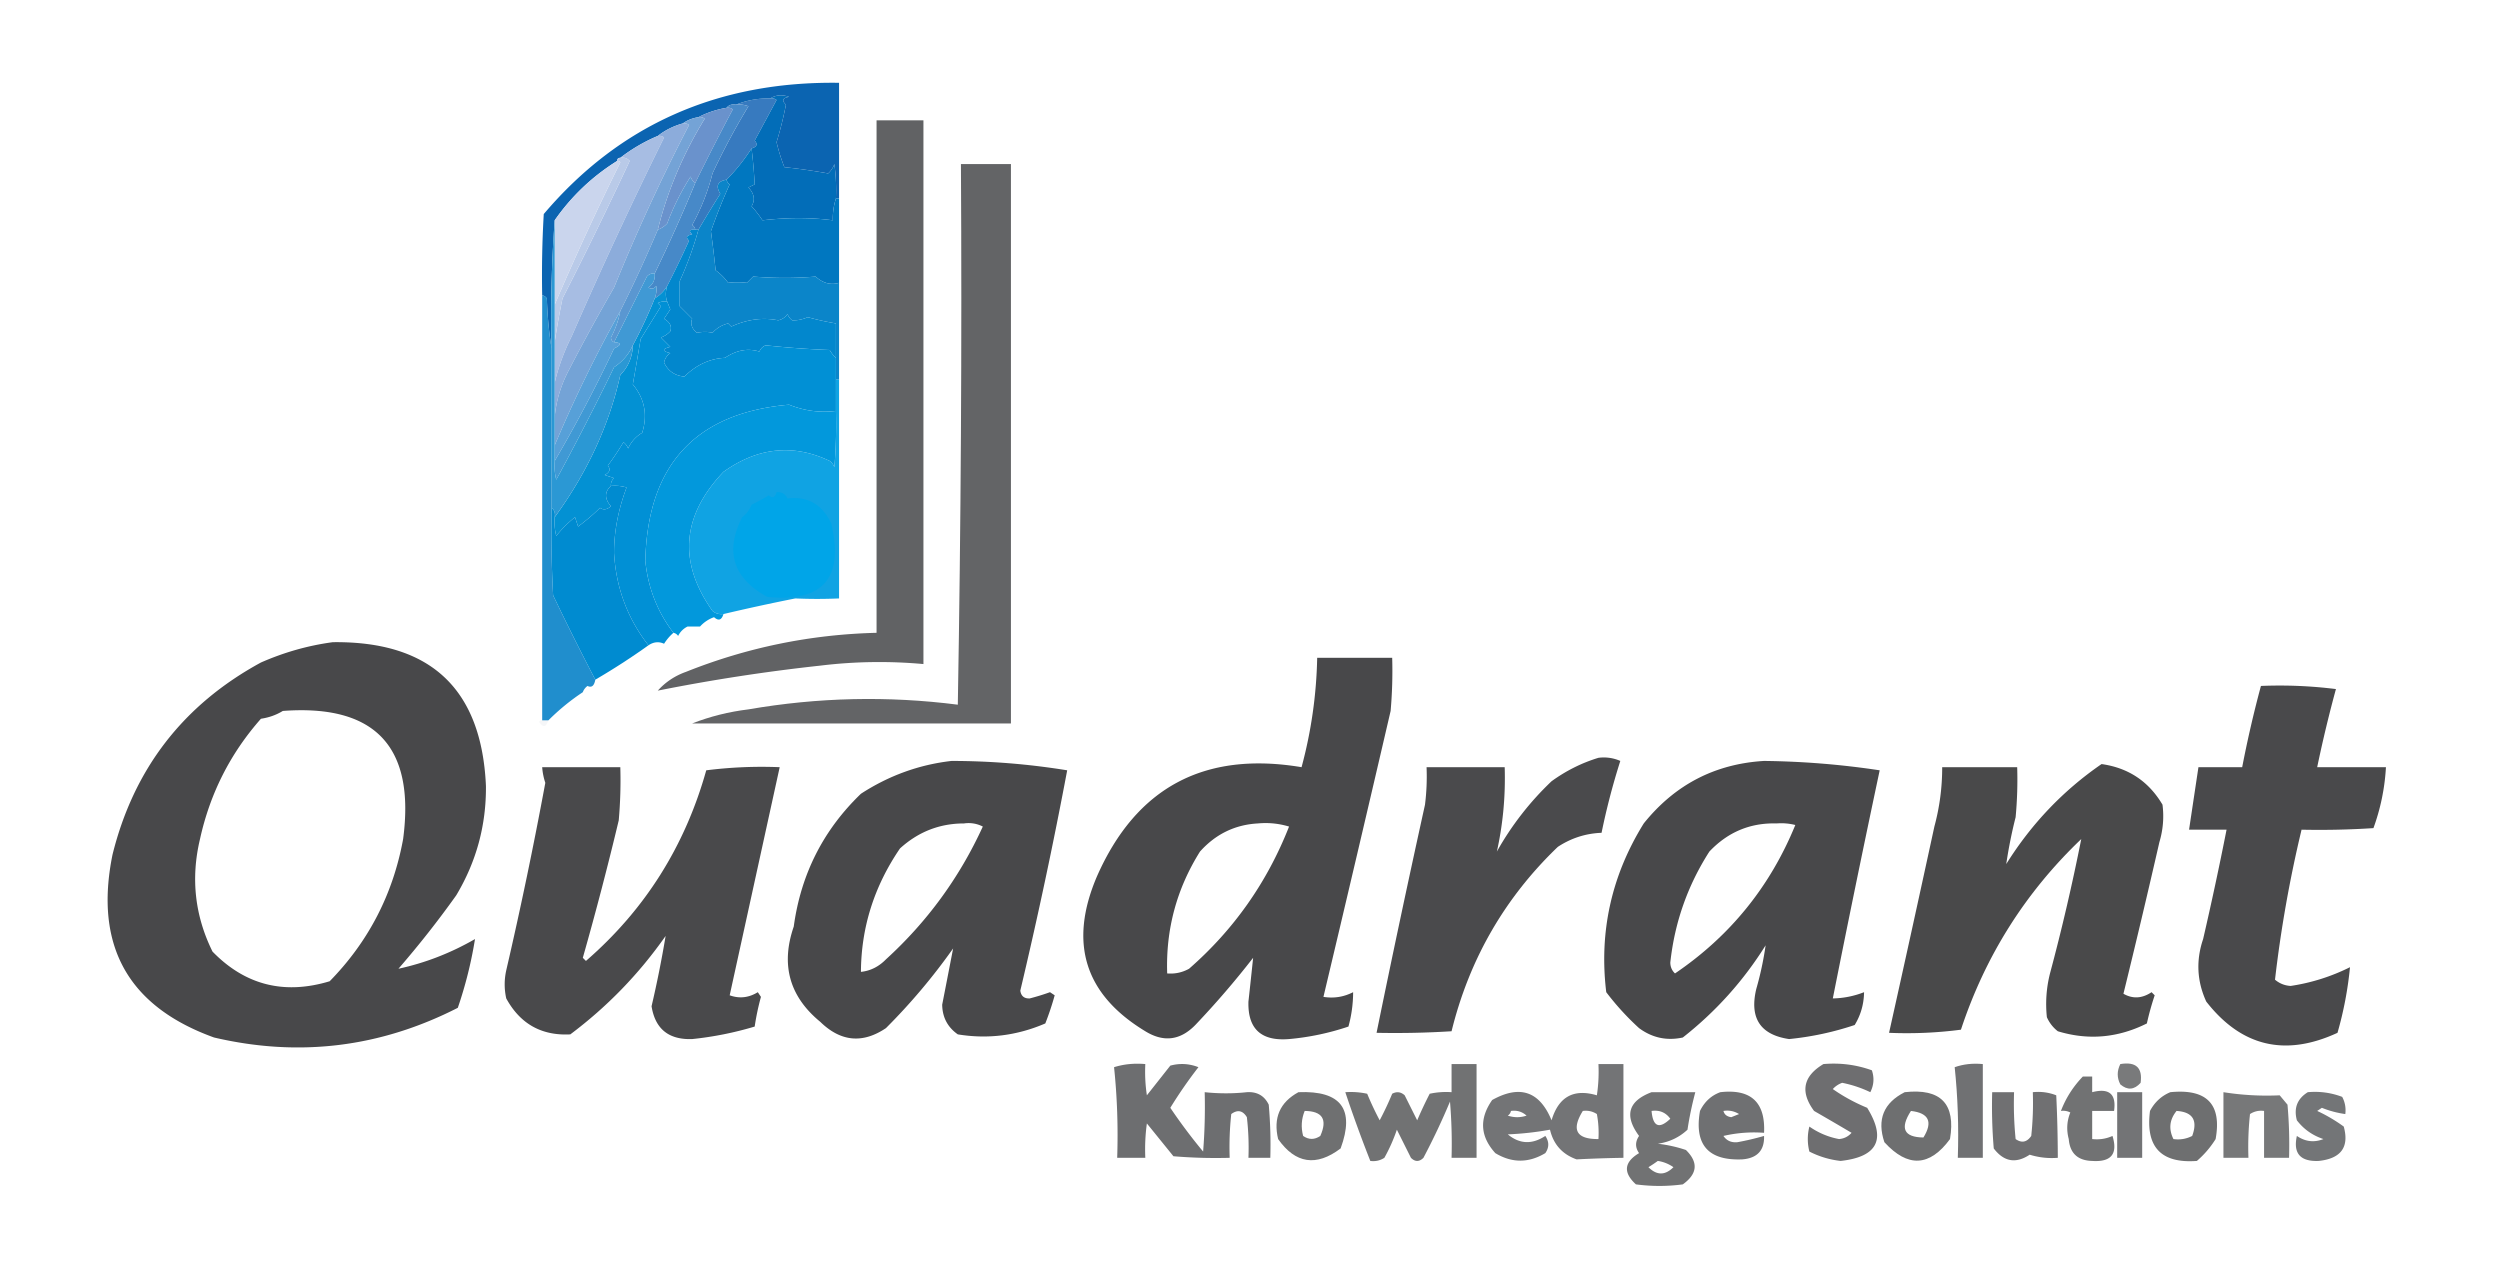<svg xmlns="http://www.w3.org/2000/svg" style="shape-rendering:geometricPrecision;text-rendering:geometricPrecision;image-rendering:optimizeQuality;fill-rule:evenodd;clip-rule:evenodd" viewBox="0 0 800 407"><path fill="#377abf" d="M246.5 31.5a2.427 2.427 0 0 1 2 .5l-7 13c1.066 1.159.733 1.992-1 2.5-2.371 3.69-5.038 7.023-8 10-2.889.499-3.556 1.999-2 4.5a407.384 407.384 0 0 0-7 11.5h-1c-.111-.617-.444-1.117-1-1.5a70.256 70.256 0 0 0 6.5-16.5A221.749 221.749 0 0 1 239.5 34a8.435 8.435 0 0 0-4-.5c3.409-1.403 7.075-2.07 11-2Z" style="opacity:1"/><path fill="#565759" d="M280.5 38.5h15v174a155.827 155.827 0 0 0-33 .5 592.308 592.308 0 0 0-52 8c2.446-2.731 5.446-4.731 9-6 19.581-7.816 39.915-11.983 61-12.5v-164Z" style="opacity:.933"/><path fill="#026db8" d="M246.5 31.5c1.788-1.122 3.788-1.29 6-.5-2.069.324-2.402 1.157-1 2.5a116.271 116.271 0 0 1-3 12 59.262 59.262 0 0 0 2.5 8c4.469.456 9.135 1.123 14 2a7.292 7.292 0 0 0 2-3 60.93 60.93 0 0 1 .5 11 21.434 21.434 0 0 0-1 7c-7.05-.924-14.55-.924-22.5 0a36.005 36.005 0 0 0-3.5-4.5c1.217-2.01.884-4.01-1-6l2-1c-.189-3.82-.522-7.653-1-11.5 1.733-.508 2.066-1.341 1-2.5l7-13a2.427 2.427 0 0 0-2-.5Z" style="opacity:1"/><path fill="#0b64b1" d="M268.5 63.5h-1a60.93 60.93 0 0 0-.5-11 7.292 7.292 0 0 1-2 3 184.906 184.906 0 0 0-14-2 59.262 59.262 0 0 1-2.5-8 116.271 116.271 0 0 0 3-12c-1.402-1.343-1.069-2.176 1-2.5-2.212-.79-4.212-.622-6 .5-3.925-.07-7.591.597-11 2-1.291-.237-2.291.096-3 1-3.246.554-6.246 1.554-9 3-1.903.296-3.57.962-5 2-2.985.826-5.651 2.159-8 4a53.63 53.63 0 0 0-12 7c-.667 0-1 .333-1 1-7.956 4.956-14.623 11.289-20 19a420.768 420.768 0 0 0-1 41c-.827-5.151-1.327-10.484-1.5-16-.383-.556-.883-.89-1.5-1-.166-8.673 0-17.34.5-26 24.227-28.551 55.727-42.551 94.5-42v37Z" style="opacity:1"/><path fill="#a7bde3" d="M210.5 43.5a2.427 2.427 0 0 1 2 .5 1469 1469 0 0 0-29.5 63.5c-2.473 4.912-4.306 9.912-5.5 15v-13a260.888 260.888 0 0 1 2.5-14 1345.25 1345.25 0 0 0 21.5-44c-.825-.886-1.825-1.219-3-1a53.63 53.63 0 0 1 12-7Z" style="opacity:1"/><path fill="#6a92cc" d="M232.5 34.5a2.427 2.427 0 0 1 2 .5 778.996 778.996 0 0 0-12 23.5c-.722-.417-1.222-1.084-1.5-2a78.86 78.86 0 0 0-7.5 15 7.468 7.468 0 0 1-3 2c3.056-12.323 8.056-24.156 15-35.5a2.427 2.427 0 0 0-2-.5c2.754-1.446 5.754-2.446 9-3Z" style="opacity:1"/><path fill="#b9cae8" d="M197.5 51.5c0-.667.333-1 1-1 1.175-.219 2.175.114 3 1a1345.25 1345.25 0 0 1-21.5 44 260.888 260.888 0 0 0-2.5 14v-12a859.112 859.112 0 0 1 21-45.5c-.228-.399-.562-.565-1-.5Z" style="opacity:1"/><path fill="#565759" d="M307.5 52.5h16v179c-34.1.029-68.1.029-102 0 5.739-2.24 11.739-3.74 18-4.5 22.297-3.861 44.63-4.361 67-1.5 1-57.663 1.333-115.329 1-173Z" style="opacity:.92"/><path fill="#8cacdb" d="M218.5 39.5a2.427 2.427 0 0 1 2 .5 609.319 609.319 0 0 0-24 52 634.93 634.93 0 0 0-14.5 26.5c-2.54 4.824-4.04 9.824-4.5 15v-11c1.194-5.088 3.027-10.088 5.5-15A1469 1469 0 0 1 212.5 44a2.427 2.427 0 0 0-2-.5c2.349-1.841 5.015-3.174 8-4Z" style="opacity:1"/><path fill="#cad5ed" d="M197.5 51.5c.438-.065.772.101 1 .5a859.112 859.112 0 0 0-21 45.5v-27c5.377-7.711 12.044-14.044 20-19Z" style="opacity:1"/><path fill="#4789c8" d="M232.5 34.5c.709-.904 1.709-1.237 3-1a8.435 8.435 0 0 1 4 .5A221.749 221.749 0 0 0 228 55.5a70.256 70.256 0 0 1-6.5 16.5c.556.383.889.883 1 1.5-1.879-.107-2.212.393-1 1.5-1.801.317-2.134.984-1 2-2.402 5.29-4.735 10.124-7 14.5-.973 1.64-2.306 2.973-4 4 .528-1.347.695-2.68.5-4-.718.95-1.551 1.117-2.5.5 1.537-1.11 2.203-2.61 2-4.5a521.3 521.3 0 0 0 13-29 778.996 778.996 0 0 1 12-23.5 2.427 2.427 0 0 0-2-.5Z" style="opacity:1"/><path fill="#0077c0" d="M240.5 47.5c.478 3.847.811 7.68 1 11.5l-2 1c1.884 1.99 2.217 3.99 1 6a36.005 36.005 0 0 1 3.5 4.5c7.95-.924 15.45-.924 22.5 0a21.434 21.434 0 0 1 1-7h1v27c-2.664.796-5.164.129-7.5-2-6.432.567-13.099.567-20 0l-2 2c-2.089-.245-4.089-.245-6 0a16.668 16.668 0 0 0-4-4 359.153 359.153 0 0 0-1.5-12.5c1.885-5.38 3.885-10.38 6-15-.556-.383-.889-.883-1-1.5 2.962-2.977 5.629-6.31 8-10Z" style="opacity:1"/><path fill="#0180c7" d="M232.5 57.5c.111.617.444 1.117 1 1.5-2.115 4.62-4.115 9.62-6 15a359.153 359.153 0 0 1 1.5 12.5 16.668 16.668 0 0 1 4 4c1.911-.245 3.911-.245 6 0l2-2c6.901.567 13.568.567 20 0 2.336 2.129 4.836 2.796 7.5 2v31h-1v-18a87.396 87.396 0 0 1-9-2c-1.741.749-3.408 1.083-5 1a4.457 4.457 0 0 1-1.5-2c-.739 1.074-1.739 1.741-3 2-4.908-.979-9.908-.313-15 2l-1-1c-1.996.496-3.663 1.496-5 3-1.525-.388-3.192-.388-5 0-1.65-1.391-2.15-2.891-1.5-4.5l-4-4v-8a113.372 113.372 0 0 0 6-16.5 407.384 407.384 0 0 1 7-11.5c-1.556-2.501-.889-4.001 2-4.5Z" style="opacity:.954"/><path fill="#74a3d6" d="M223.5 37.5a2.427 2.427 0 0 1 2 .5c-6.944 11.344-11.944 23.177-15 35.5-3.9 9.183-7.9 17.85-12 26a426.571 426.571 0 0 0-21 43v-9c.46-5.176 1.96-10.176 4.5-15A634.93 634.93 0 0 1 196.5 92a609.319 609.319 0 0 1 24-52 2.427 2.427 0 0 0-2-.5c1.43-1.038 3.097-1.704 5-2Z" style="opacity:1"/><path fill="#5a97d1" d="M222.5 58.5a521.3 521.3 0 0 1-13 29c-.996-.086-1.829.248-2.5 1l-10.5 21c-.597-.235-.93-.735-1-1.5a29.82 29.82 0 0 0 3-8.5c4.1-8.15 8.1-16.817 12-26a7.468 7.468 0 0 0 3-2 78.86 78.86 0 0 1 7.5-15c.278.916.778 1.583 1.5 2Z" style="opacity:1"/><path fill="#0287cd" d="M222.5 73.5h1a113.372 113.372 0 0 1-6 16.5v8l4 4c-.65 1.609-.15 3.109 1.5 4.5 1.808-.388 3.475-.388 5 0 1.337-1.504 3.004-2.504 5-3l1 1c5.092-2.313 10.092-2.979 15-2 1.261-.259 2.261-.926 3-2a4.457 4.457 0 0 0 1.5 2c1.592.083 3.259-.251 5-1a87.396 87.396 0 0 0 9 2v11c-.767-.672-1.434-1.505-2-2.5a293.262 293.262 0 0 1-20.5-1.5c-.945.405-1.612 1.072-2 2-3.664-1.138-7.33-.472-11 2-4.85.248-9.183 2.248-13 6-3.067-.292-5.234-1.792-6.5-4.5.259-1.261.926-2.261 2-3-2.667-.667-2.667-1.333 0-2l-3-3a7.293 7.293 0 0 0 3-2c.561-1.566-.106-2.899-2-4l2-3c-.384-.95-.717-1.784-1-2.5-.571-1.473-.571-3.14 0-5 2.265-4.376 4.598-9.21 7-14.5-1.134-1.016-.801-1.683 1-2-1.212-1.107-.879-1.607 1-1.5Z" style="opacity:1"/><path fill="#0391d3" d="M213.5 91.5c-.571 1.86-.571 3.527 0 5a4.932 4.932 0 0 0-3 .5l1 1-6.5 10.5c-.855 5.133-1.688 9.966-2.5 14.5 3.791 4.597 4.791 9.764 3 15.5a10.91 10.91 0 0 0-4.5 5 4.457 4.457 0 0 0-1.5-2 89.809 89.809 0 0 1-5 7.5c.958 1.147.625 2.147-1 3l3 1c-.752.671-1.086 1.504-1 2.5-2.081 1.922-2.081 4.089 0 6.5-1.26 1.113-2.427 1.28-3.5.5-1.804 1.84-4.137 3.84-7 6l-1-3a37.337 37.337 0 0 0-6 6 18.453 18.453 0 0 1-.5-6c10.451-14.351 17.451-29.518 21-45.5 2.576-2.651 3.909-5.818 4-9.5a150.927 150.927 0 0 0 7-15c1.694-1.027 3.027-2.36 4-4Z" style="opacity:1"/><path fill="#57a0d8" d="M198.5 99.5a29.82 29.82 0 0 1-3 8.5c.07.765.403 1.265 1 1.5 2.425.184 2.425.851 0 2a459.438 459.438 0 0 1-19 36v-5a426.571 426.571 0 0 1 21-43Z" style="opacity:1"/><path fill="#4099d4" d="M209.5 87.5c.203 1.89-.463 3.39-2 4.5.949.617 1.782.45 2.5-.5.195 1.32.028 2.653-.5 4a150.927 150.927 0 0 1-7 15c-1.287 2.885-3.287 5.218-6 7a913.265 913.265 0 0 1-18.5 36 18.453 18.453 0 0 1-.5-6 459.438 459.438 0 0 0 19-36c2.425-1.149 2.425-1.816 0-2l10.5-21c.671-.752 1.504-1.086 2.5-1Z" style="opacity:1"/><path fill="#0190d5" d="M213.5 96.5c.283.716.616 1.55 1 2.5l-2 3c1.894 1.101 2.561 2.434 2 4a7.293 7.293 0 0 1-3 2l3 3c-2.667.667-2.667 1.333 0 2-1.074.739-1.741 1.739-2 3 1.266 2.708 3.433 4.208 6.5 4.5 3.817-3.752 8.15-5.752 13-6 3.67-2.472 7.336-3.138 11-2 .388-.928 1.055-1.595 2-2a293.262 293.262 0 0 0 20.5 1.5c.566.995 1.233 1.828 2 2.5v17c-5.079.643-10.079-.024-15-2-29.949 2.632-45.282 19.299-46 50 .866 8.615 3.866 16.282 9 23-1.135.974-2.135 2.141-3 3.5-1.68-.771-3.347-.605-5 .5-6.704-8.602-10.371-18.436-11-29.5-.018-6.843 1.315-13.843 4-21a12.93 12.93 0 0 0-5-.5c-.086-.996.248-1.829 1-2.5l-3-1c1.625-.853 1.958-1.853 1-3a89.809 89.809 0 0 0 5-7.5 4.457 4.457 0 0 1 1.5 2 10.91 10.91 0 0 1 4.5-5c1.791-5.736.791-10.903-3-15.5.812-4.534 1.645-9.367 2.5-14.5l6.5-10.5-1-1a4.932 4.932 0 0 1 3-.5Z" style="opacity:.999"/><path fill="#059ee1" d="M267.5 121.5h1v70a160.18 160.18 0 0 1-14 0 653.305 653.305 0 0 0-23 5c-1.322.17-2.489-.163-3.5-1-11.043-15.558-9.876-30.391 3.5-44.5 11.023-7.87 22.356-9.037 34-3.5a4.457 4.457 0 0 1 1.5 2c.499-5.991.666-11.991.5-18v-10Z" style="opacity:.953"/><path fill="#2b98d4" d="M177.5 70.5v77a18.453 18.453 0 0 0 .5 6 913.265 913.265 0 0 0 18.5-36c2.713-1.782 4.713-4.115 6-7-.091 3.682-1.424 6.849-4 9.5-3.549 15.982-10.549 31.149-21 45.5.237-1.291-.096-2.291-1-3v-51a420.768 420.768 0 0 1 1-41Z" style="opacity:1"/><path fill="#0298dc" d="M267.5 131.5a162.597 162.597 0 0 1-.5 18 4.457 4.457 0 0 0-1.5-2c-11.644-5.537-22.977-4.37-34 3.5-13.376 14.109-14.543 28.942-3.5 44.5 1.011.837 2.178 1.17 3.5 1-.578 1.943-1.578 2.277-3 1a10.94 10.94 0 0 0-4.5 3h-4a6.547 6.547 0 0 0-3 3c-.383-.556-.883-.889-1.5-1-5.134-6.718-8.134-14.385-9-23 .718-30.701 16.051-47.368 46-50 4.921 1.976 9.921 2.643 15 2Z" style="opacity:.998"/><path fill="#017ec6" d="M173.5 94.5c.617.11 1.117.444 1.5 1 .173 5.516.673 10.849 1.5 16v51c-.166 9.339 0 18.673.5 28a830.39 830.39 0 0 0 13.5 27c-.359 1.985-1.192 2.651-2.5 2-.717.544-1.217 1.211-1.5 2a70.83 70.83 0 0 0-11 9h-2v-136Z" style="opacity:.872"/><path fill="#00a5e8" d="M248.5 157.5c1.624-.14 2.79.527 3.5 2 6.422-.781 11.089 1.886 14 8 4.155 17.509-2.679 25.342-20.5 23.5-10.942-6.022-13.608-14.522-8-25.5a8.905 8.905 0 0 0 3-4 60.667 60.667 0 0 0 5.5-3c1.159 1.066 1.992.733 2.5-1Z" style="opacity:1"/><path fill="#008bd0" d="M195.5 155.5a12.93 12.93 0 0 1 5 .5c-2.685 7.157-4.018 14.157-4 21 .629 11.064 4.296 20.898 11 29.5a220.615 220.615 0 0 1-17 11 830.39 830.39 0 0 1-13.5-27c-.5-9.327-.666-18.661-.5-28 .904.709 1.237 1.709 1 3a18.453 18.453 0 0 0 .5 6 37.337 37.337 0 0 1 6-6l1 3c2.863-2.16 5.196-4.16 7-6 1.073.78 2.24.613 3.5-.5-2.081-2.411-2.081-4.578 0-6.5Z" style="opacity:.998"/><path fill="#404042" d="M106.5 205.5c31.286-.376 47.62 14.958 49 46 .112 12.552-3.055 24.219-9.5 35a312.333 312.333 0 0 1-18.5 23.5c8.571-1.859 16.738-5.026 24.5-9.5a132.766 132.766 0 0 1-5.5 22c-24.854 12.69-50.854 15.857-78 9.5-27.563-9.942-38.396-29.442-32.5-58.5 6.807-27.473 22.64-47.973 47.5-61.5 7.492-3.286 15.159-5.452 23-6.5Zm-16 22c29.584-2.202 42.418 11.465 38.5 41-3.222 17.611-11.055 32.778-23.5 45.5-14.564 4.401-27.064 1.234-37.5-9.5-5.656-11.464-6.989-23.464-4-36 3.208-14.583 9.708-27.417 19.5-38.5 2.604-.39 4.938-1.224 7-2.5ZM421.5 210.5h24a145.053 145.053 0 0 1-.5 17 18416.525 18416.525 0 0 1-21.5 91.5c3.327.535 6.494.035 9.5-1.5a41.564 41.564 0 0 1-1.5 11 81.94 81.94 0 0 1-19 4c-8.921.737-13.255-3.263-13-12 .521-4.719 1.021-9.386 1.5-14a282.114 282.114 0 0 1-18.5 21.5c-4.811 4.939-10.144 5.605-16 2-19.408-11.746-24.574-28.246-15.5-49.5 12.564-28.538 34.398-40.204 65.5-35a145.15 145.15 0 0 0 5-35Zm-19 53c3.398-.32 6.732.013 10 1-7.007 17.824-17.674 32.991-32 45.5-2.177 1.202-4.511 1.702-7 1.5-.472-14.082 3.028-27.082 10.5-39 5.011-5.59 11.178-8.59 18.5-9Z" style="opacity:.957"/><path fill="#404042" d="M723.5 219.5c8.028-.331 16.028.002 24 1a422.336 422.336 0 0 0-6 25h22a67.716 67.716 0 0 1-4 19.5c-7.659.5-15.326.666-23 .5a405.324 405.324 0 0 0-8.5 48c1.438 1.218 3.105 1.885 5 2a63.213 63.213 0 0 0 19-6 116.623 116.623 0 0 1-4 21c-16.752 7.742-30.752 4.408-42-10-2.981-6.52-3.314-13.187-1-20a1088.328 1088.328 0 0 0 7.5-35h-12c.998-6.662 1.998-13.328 3-20h14a367.625 367.625 0 0 1 6-26Z" style="opacity:.946"/><path fill="#4e5254" d="M186.5 221.5c1.333.667 1.333.667 0 0Z" style="opacity:.004"/><path fill="#435c7b" d="M173.5 230.5h2c-.738 2.26-1.738 2.427-3 .5.228-.399.562-.565 1-.5Z" style="opacity:.051"/><path fill="#404042" d="M511.5 242.5a13.116 13.116 0 0 1 7 1 222.368 222.368 0 0 0-6 23c-5.067.189-9.734 1.689-14 4.5-16.993 16.308-28.326 35.974-34 59-7.993.5-15.993.666-24 .5a4740.52 4740.52 0 0 1 15.5-73c.499-3.986.666-7.986.5-12h25c.29 9.177-.543 18.177-2.5 27a95.118 95.118 0 0 1 17.5-22.5c4.652-3.372 9.652-5.872 15-7.5Z" style="opacity:.943"/><path fill="#404042" d="M304.5 243.5a231.233 231.233 0 0 1 37 3 1526.182 1526.182 0 0 1-15 70.5c.234 1.732 1.234 2.566 3 2.5a73.102 73.102 0 0 0 6.5-2l1.5 1a92.525 92.525 0 0 1-3 9c-9.077 3.905-18.411 5.072-28 3.5-3.271-2.305-4.937-5.472-5-9.5a6608.34 6608.34 0 0 0 3.5-18 195.066 195.066 0 0 1-21.5 25.5c-7.469 5.026-14.469 4.36-21-2-9.882-8.102-12.715-18.269-8.5-30.5 2.282-16.732 9.449-30.899 21.5-42.5 8.947-5.813 18.613-9.313 29-10.5Zm4 20a9.86 9.86 0 0 1 6 1c-7.434 16.269-17.767 30.436-31 42.5-2.291 2.34-4.958 3.673-8 4 .08-14.249 4.246-27.416 12.5-39.5 5.863-5.333 12.696-8 20.5-8Z" style="opacity:.955"/><path fill="#404042" d="M564.5 243.5a266.693 266.693 0 0 1 37 3 5688.176 5688.176 0 0 0-15 73 28.789 28.789 0 0 0 10-2c-.062 3.837-1.062 7.337-3 10.5a95.296 95.296 0 0 1-21 4.5c-9.202-1.374-12.702-6.707-10.5-16a103.912 103.912 0 0 0 3-14c-7.105 11.371-15.939 21.204-26.5 29.5-5.111 1.111-9.778.111-14-3a85.365 85.365 0 0 1-10.5-11.5c-2.334-19.338 1.666-37.338 12-54 9.95-12.39 22.783-19.057 38.5-20Zm4 20a18.453 18.453 0 0 1 6 .5c-8.061 19.725-20.894 35.558-38.5 47.5-.991-.93-1.491-2.096-1.5-3.5 1.389-12.834 5.556-24.668 12.5-35.5 5.909-6.241 13.076-9.241 21.5-9Z" style="opacity:.954"/><path fill="#404042" d="M173.5 245.5h25a145.053 145.053 0 0 1-.5 17 1066.089 1066.089 0 0 1-11.5 44l1 1c18.857-16.347 31.69-36.681 38.5-61a141.755 141.755 0 0 1 23.5-1l-16 73c3.096 1.119 6.096.786 9-1l1 1.5a80.21 80.21 0 0 0-2 9.5 107.617 107.617 0 0 1-20 4c-7.503.266-11.836-3.234-13-10.5a351.018 351.018 0 0 0 4.5-22.5c-8.478 12.111-18.645 22.611-30.5 31.5-9.2.481-16.034-3.352-20.5-11.5-.667-3-.667-6 0-9 4.615-19.91 8.782-39.91 12.5-60a20.222 20.222 0 0 1-1-5Z" style="opacity:.949"/><path fill="#404042" d="M672.5 244.5c8.588 1.21 15.088 5.543 19.5 13 .518 4.051.184 8.051-1 12a3105.656 3105.656 0 0 1-11.5 48.5c2.968 1.698 5.968 1.531 9-.5l1 1a89.688 89.688 0 0 0-2.5 9c-9.258 4.633-18.758 5.466-28.5 2.5a11.532 11.532 0 0 1-3.5-4.5 39.876 39.876 0 0 1 1-14 665.773 665.773 0 0 0 10-43c-17.87 17.056-30.704 37.389-38.5 61a133.155 133.155 0 0 1-23 1c4.895-21.971 9.728-43.971 14.5-66a72.126 72.126 0 0 0 2.5-19h24a128.507 128.507 0 0 1-.5 16 149.273 149.273 0 0 0-3 15c8.036-12.865 18.203-23.532 30.5-32Z" style="opacity:.95"/><path fill="#565759" d="M356.5 341.5c3.125-.979 6.458-1.313 10-1-.165 3.35.002 6.683.5 10l7.5-9.5c3.054-.821 6.054-.655 9 .5a143.623 143.623 0 0 0-9 13 177.395 177.395 0 0 0 10.5 14c.5-6.325.666-12.658.5-19 4.586.48 9.086.48 13.5 0 3.274-.199 5.607 1.134 7 4 .499 5.657.666 11.324.5 17h-7a84.902 84.902 0 0 0-.5-13c-1.312-2.158-2.978-2.491-5-1a98.432 98.432 0 0 0-.5 14 162.597 162.597 0 0 1-18-.5l-8.5-10.5a60.931 60.931 0 0 0-.5 11h-9c.327-9.848-.006-19.514-1-29Z" style="opacity:.857"/><path fill="#565759" d="M583.5 340.5c5.366-.458 10.533.209 15.5 2 .814 2.402.647 4.735-.5 7a38.035 38.035 0 0 0-9-3 7.293 7.293 0 0 0-3 2c3.374 2.362 7.04 4.362 11 6 6.181 10.031 3.347 15.698-8.5 17a28.976 28.976 0 0 1-10-3 16.242 16.242 0 0 1 0-8 24.166 24.166 0 0 0 9.5 4c1.607-.137 2.941-.804 4-2a1081.965 1081.965 0 0 0-12-7c-4.512-6.108-3.512-11.108 3-15Z" style="opacity:.858"/><path fill="#555658" d="M625.5 341.5c2.787-.977 5.787-1.31 9-1v30h-8c.327-9.848-.006-19.514-1-29Z" style="opacity:.838"/><path fill="#555658" d="M678.5 340.5c5.001-.829 7.168 1.171 6.5 6-2.048 2.287-4.215 2.454-6.5.5-1.105-2.12-1.105-4.287 0-6.5Z" style="opacity:.788"/><path fill="#555658" d="M666.5 344.5h3v5c5.431-1.406 7.765.594 7 6h-7v9c2.292.256 4.459-.077 6.5-1 1.759 5.747-.407 8.414-6.5 8-4.624-.125-7.124-2.459-7.5-7-.777-2.929-.61-5.763.5-8.5a4.934 4.934 0 0 0-3-.5c1.556-4.101 3.89-7.768 7-11Z" style="opacity:.835"/><path fill="#565759" d="M415.5 349.5c13.626-.562 18.126 5.438 13.5 18-7.781 5.883-14.448 4.883-20-3-1.613-6.763.553-11.763 6.5-15Zm2 6c5.691.054 7.358 2.721 5 8-1.853 1.26-3.686 1.26-5.5 0-.722-2.761-.555-5.427.5-8Z" style="opacity:.85"/><path fill="#565759" d="M464.5 340.5h8v30h-8a162.597 162.597 0 0 0-.5-18 221.337 221.337 0 0 1-8.5 18c-1.333 1.333-2.667 1.333-4 0l-4.5-9a54.224 54.224 0 0 1-4 9c-1.356.88-2.856 1.214-4.5 1a434.643 434.643 0 0 1-8-22c2.357-.163 4.69.003 7 .5a98.469 98.469 0 0 0 4 8.5 98.469 98.469 0 0 0 4-8.5c1.444-.781 2.777-.614 4 .5l4 8a137.184 137.184 0 0 1 4-8.5 24.935 24.935 0 0 1 7-.5v-9Z" style="opacity:.839"/><path fill="#555759" d="M511.5 340.5h8v30c-5.044.082-10.044.249-15 .5-4.562-1.627-7.395-4.794-8.5-9.5a99.101 99.101 0 0 1-13.5 1.5c3.767 3.121 7.767 3.288 12 .5 1.26 1.853 1.26 3.686 0 5.5-5.354 3.208-10.688 3.208-16 0-4.859-5.361-5.192-11.028-1-17 8.86-4.945 15.193-2.779 19 6.5 2.242-7.535 7.075-10.202 14.5-8 .498-3.317.665-6.65.5-10Zm-28 15c1.929-.269 3.595.231 5 1.5-2 .667-4 .667-6 0 .556-.383.889-.883 1-1.5Zm23 0c1.644-.214 3.144.12 4.5 1 .497 2.646.664 5.313.5 8-7.073.061-8.74-2.939-5-9Z" style="opacity:.821"/><path fill="#565759" d="M528.5 349.5h14c-1.095 4.135-1.928 8.135-2.5 12-2.644 2.464-5.81 3.964-9.5 4.5a43.073 43.073 0 0 1 9 2c4.03 3.957 3.697 7.623-1 11-5 .667-10 .667-15 0-4.147-3.785-3.813-7.119 1-10-1.267-1.796-1.267-3.629 0-5.5-4.809-6.509-3.476-11.176 4-14Zm0 6c2.545-.349 4.545.484 6 2.5-3.56 3.392-5.56 2.559-6-2.5Zm2 16c1.812.271 3.478.938 5 2-2.667 2.667-5.333 2.667-8 0a44.093 44.093 0 0 0 3-2Z" style="opacity:.838"/><path fill="#555658" d="M550.5 349.5c9.803-1.11 14.47 3.224 14 13a43.117 43.117 0 0 0-13 1c1.027 1.524 2.527 2.191 4.5 2a86.92 86.92 0 0 0 8.5-2c.148 4.63-2.186 7.13-7 7.5-10.888.444-15.388-4.723-13.5-15.5 1.436-2.942 3.603-4.942 6.5-6Zm1 6c1.788-.285 3.455.048 5 1l-2.5 1c-1.376-.184-2.209-.851-2.5-2Z" style="opacity:.842"/><path fill="#565759" d="M609.5 349.5c11.544-1.292 16.377 3.708 14.5 15-6.514 8.869-13.514 9.203-21 1-2.423-7.237-.256-12.57 6.5-16Zm2 6c5.748.664 7.081 3.497 4 8.5-6.262-.081-7.595-2.914-4-8.5Z" style="opacity:.859"/><path fill="#565759" d="M637.5 349.5h7a112.97 112.97 0 0 0 .5 15c1.938 1.36 3.604 1.027 5-1 .499-4.655.666-9.321.5-14 2.619-.268 5.119.065 7.5 1 .314 6.47.481 13.137.5 20a23.832 23.832 0 0 1-9-1c-4.422 2.938-8.256 2.271-11.5-2a162.597 162.597 0 0 1-.5-18Z" style="opacity:.846"/><path fill="#555658" d="M677.5 349.5h8v21h-8v-21Z" style="opacity:.817"/><path fill="#565759" d="M694.5 349.5c11.678-1.161 16.512 3.839 14.5 15a30.326 30.326 0 0 1-6 7c-11.479.852-16.479-4.481-15-16 1.494-2.814 3.66-4.814 6.5-6Zm2 6c5.174.335 6.841 3.001 5 8a9.86 9.86 0 0 1-6 1c-1.591-3.222-1.258-6.222 1-9Z" style="opacity:.859"/><path fill="#565759" d="M711.5 349.5a88.535 88.535 0 0 0 18 1l2.5 3c.499 5.657.666 11.324.5 17h-8v-15c-1.644-.214-3.144.12-4.5 1a98.432 98.432 0 0 0-.5 14h-8v-21Z" style="opacity:.802"/><path fill="#555759" d="M738.5 349.5c3.808-.337 7.474.163 11 1.5.906 1.699 1.239 3.533 1 5.5a31.625 31.625 0 0 1-7.5-2l-1.5 1a50.57 50.57 0 0 1 8.5 5c1.808 6.566-.859 10.232-8 11-5.905.251-8.238-2.416-7-8 2.696 1.842 5.529 2.175 8.5 1-3.476-1.149-6.309-3.149-8.5-6-1.041-3.91.125-6.91 3.5-9Z" style="opacity:.819"/></svg>